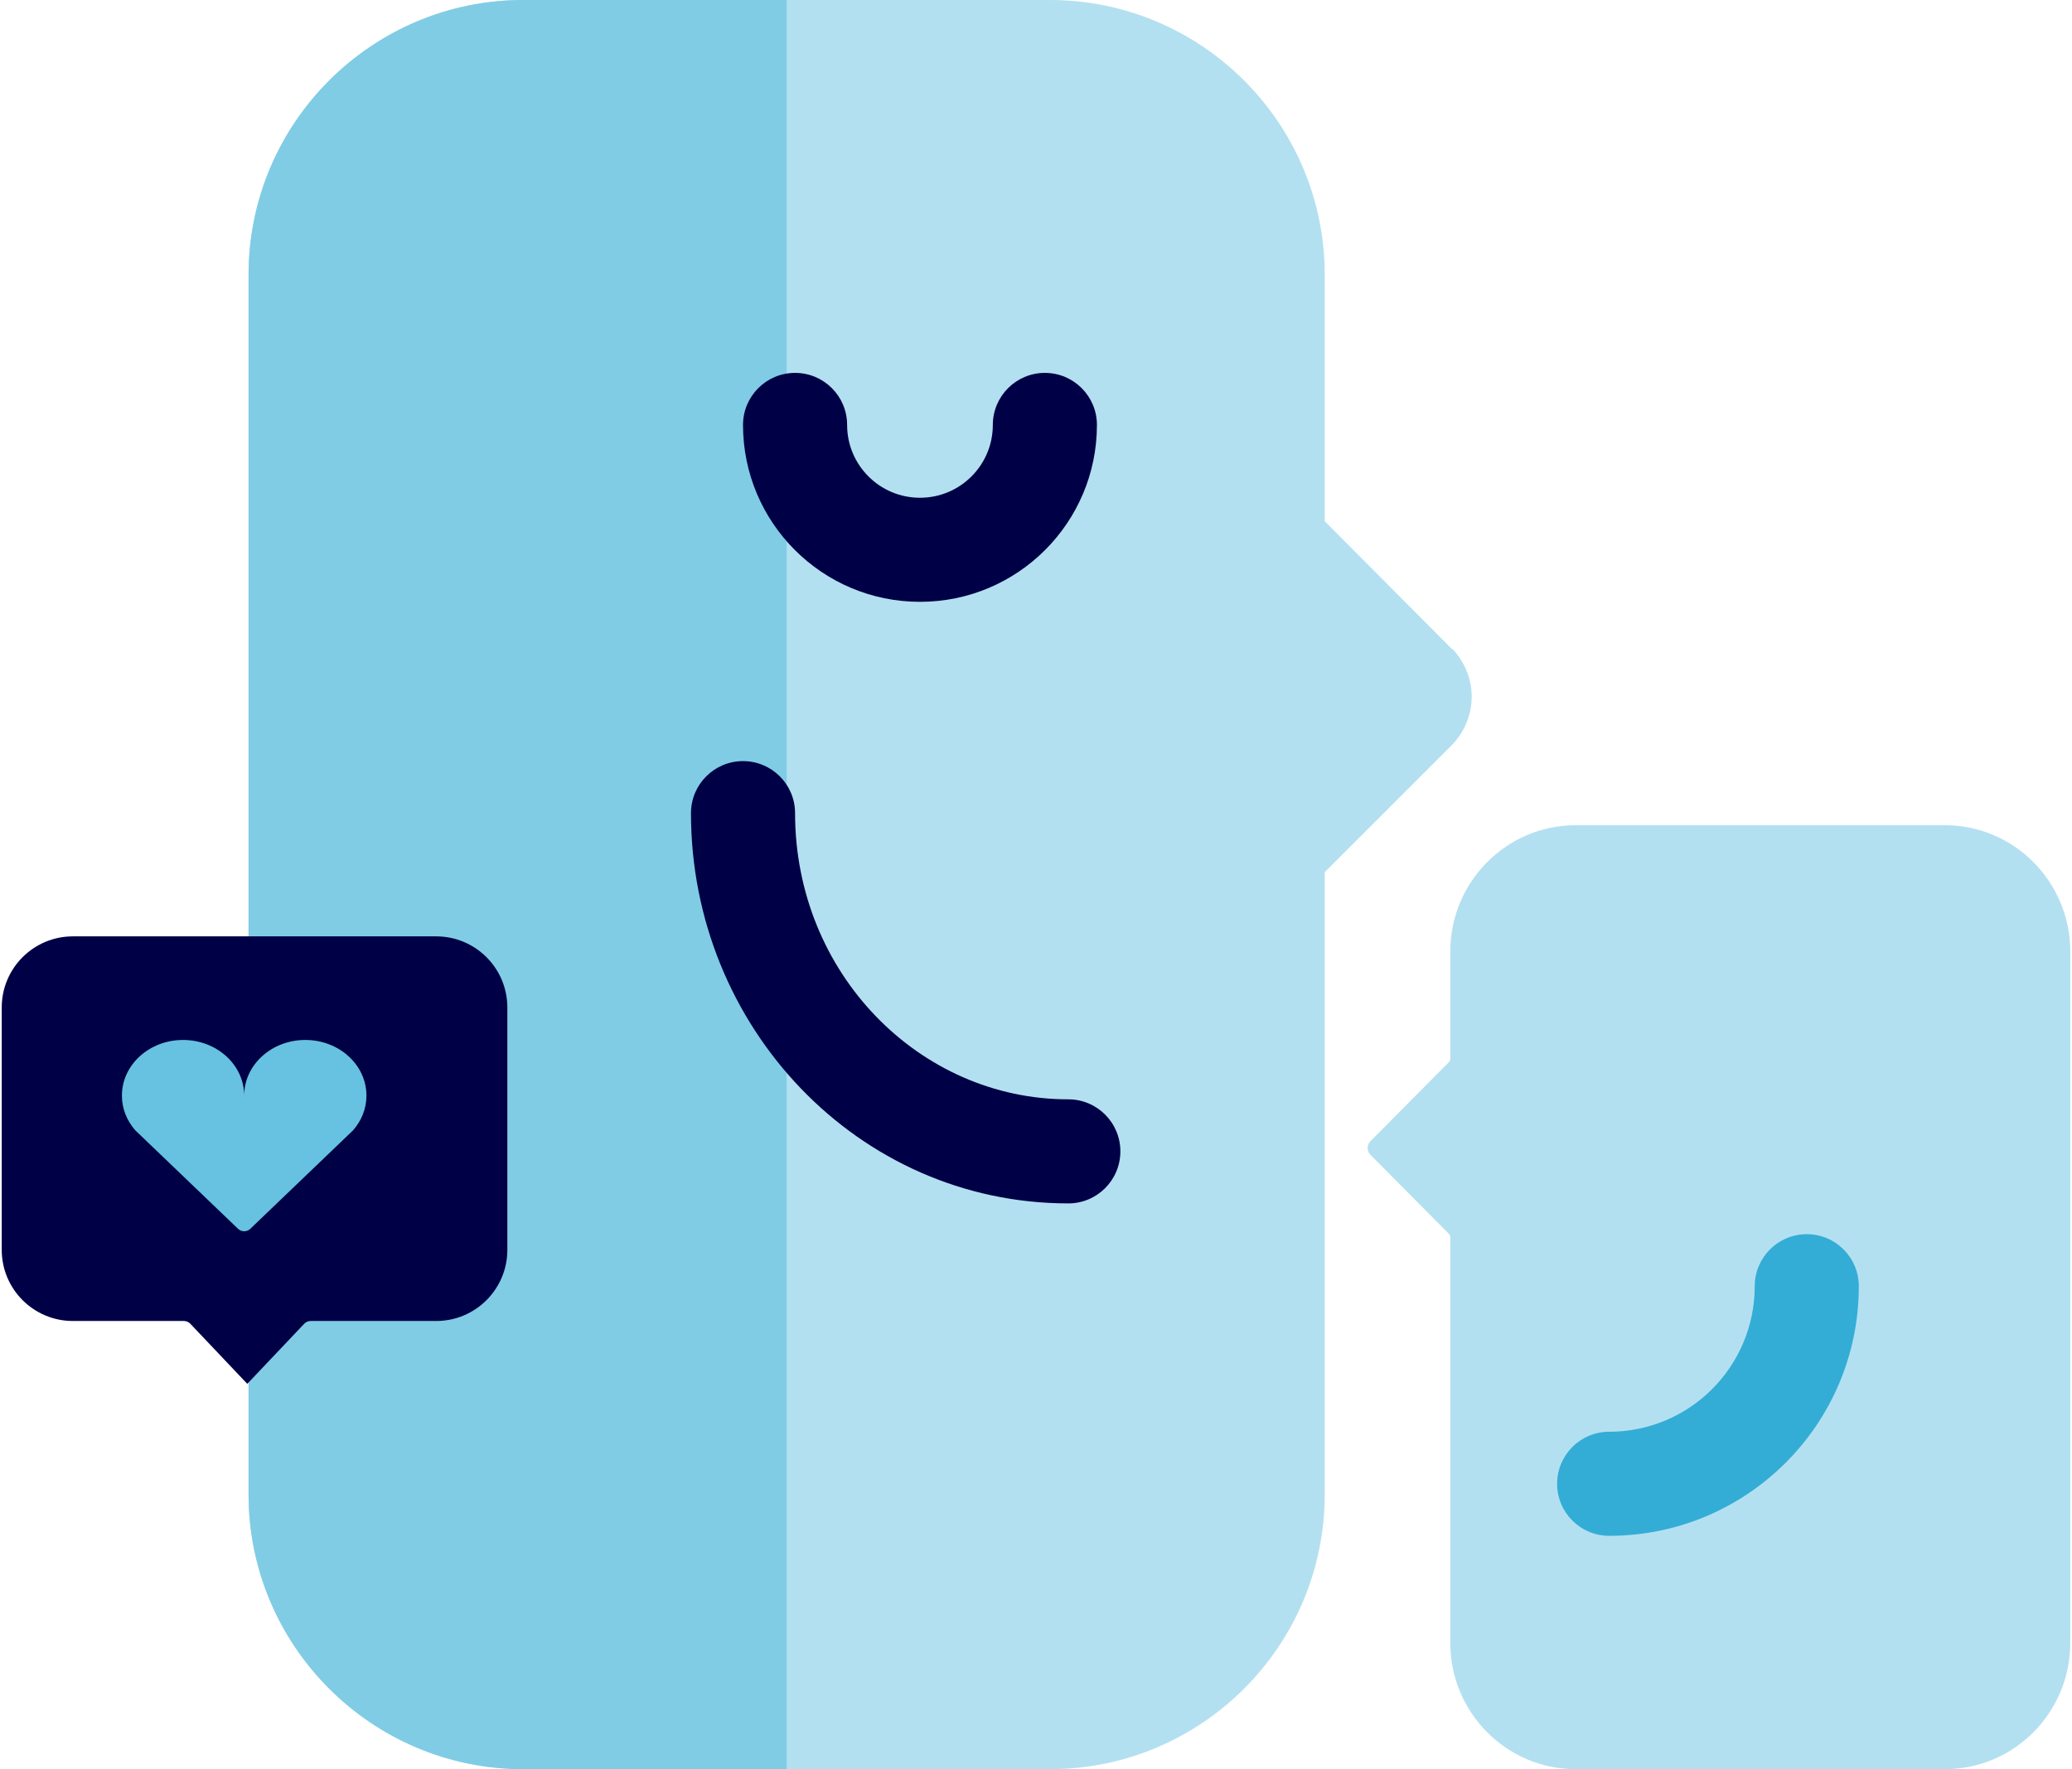 <svg width="233" height="199" viewBox="0 0 233 199" fill="none" xmlns="http://www.w3.org/2000/svg">
<g id="illustration">
<g id="Group 789">
<path id="Union" d="M27.951 30.904C27.951 13.858 41.809 0 58.855 0H118.063C135.108 0 148.967 13.858 148.967 30.904L148.966 58.627L163.286 73.015H163.35C164.57 74.316 165.481 76.153 165.495 78.327C165.505 80.372 164.664 82.404 163.219 83.849L148.966 98.102L148.967 168.096C148.967 185.142 135.108 199 118.063 199H58.855C41.809 199 27.951 185.142 27.951 168.096L27.951 30.904Z" fill="#B3E0F0"/>
<path id="Union_2" d="M27.951 30.904C27.951 13.858 41.809 0 58.855 0H88.459V199H58.855C41.809 199 27.951 185.142 27.951 168.096L27.951 30.904Z" fill="#80CCE5"/>
<path id="Ellipse 211 (Stroke)" fill-rule="evenodd" clip-rule="evenodd" d="M89.407 41.944C92.639 41.944 95.26 44.564 95.26 47.797C95.26 52.321 98.928 55.989 103.453 55.989C107.977 55.989 111.645 52.321 111.645 47.797C111.645 44.564 114.266 41.944 117.498 41.944C120.731 41.944 123.351 44.564 123.351 47.797C123.351 58.786 114.442 67.695 103.453 67.695C92.463 67.695 83.554 58.786 83.554 47.797C83.554 44.564 86.174 41.944 89.407 41.944Z" fill="#000046"/>
<path id="Ellipse 212 (Stroke)" fill-rule="evenodd" clip-rule="evenodd" d="M83.555 85.612C86.787 85.612 89.407 88.233 89.407 91.465C89.407 109.462 103.379 123.656 120.135 123.656C123.368 123.656 125.988 126.277 125.988 129.509C125.988 132.742 123.368 135.362 120.135 135.362C96.486 135.362 77.702 115.49 77.702 91.465C77.702 88.233 80.322 85.612 83.555 85.612Z" fill="#000046"/>
</g>
<g id="Group 790">
<path id="Vector" fill-rule="evenodd" clip-rule="evenodd" d="M154.107 128.366C153.91 128.577 153.792 128.84 153.79 129.13L153.79 129.123L153.79 129.136L153.79 129.13C153.792 129.419 153.91 129.695 154.107 129.893L162.917 138.772C163.022 138.891 163.088 139.037 163.088 139.196L163.088 184.799C163.088 192.629 169.409 199 177.179 199L218.714 199C226.484 199 232.805 192.629 232.805 184.799L232.805 107.025C232.805 99.195 226.484 92.824 218.714 92.824L177.179 92.824C169.409 92.824 163.088 99.195 163.088 107.025L163.088 119.063C163.088 119.222 163.022 119.381 162.917 119.487L154.107 128.366Z" fill="#B3E0F0"/>
<path id="Ellipse 214 (Stroke)" fill-rule="evenodd" clip-rule="evenodd" d="M203.174 138.824C199.942 138.824 197.321 141.445 197.321 144.677C197.321 153.718 189.992 161.047 180.952 161.047C177.719 161.047 175.099 163.668 175.099 166.9C175.099 170.133 177.719 172.753 180.952 172.753C196.457 172.753 209.027 160.183 209.027 144.677C209.027 141.445 206.407 138.824 203.174 138.824Z" fill="#33ADD6"/>
</g>
<g id="Group 1252">
<path id="Vector 550" d="M49.052 105.325H8.195C3.777 105.325 0.195 108.907 0.195 113.325V140.588C0.195 145.006 3.777 148.588 8.195 148.588H20.678C20.953 148.588 21.215 148.701 21.404 148.9L27.807 155.658L34.209 148.9C34.398 148.701 34.661 148.588 34.935 148.588H49.052C53.47 148.588 57.052 145.006 57.052 140.588L57.052 113.325C57.052 108.907 53.47 105.325 49.052 105.325Z" fill="#000046"/>
<path id="Vector_2" d="M20.584 116.977C16.788 116.977 13.71 119.779 13.71 123.235C13.71 124.715 14.274 126.075 15.218 127.146L26.766 138.217C27.153 138.588 27.764 138.588 28.15 138.217L39.699 127.146C40.642 126.075 41.207 124.715 41.207 123.235C41.207 119.779 38.129 116.977 34.332 116.977C30.536 116.977 27.458 119.779 27.458 123.235C27.458 119.779 24.381 116.977 20.584 116.977Z" fill="#66C2E0"/>
</g>
</g>
</svg>
